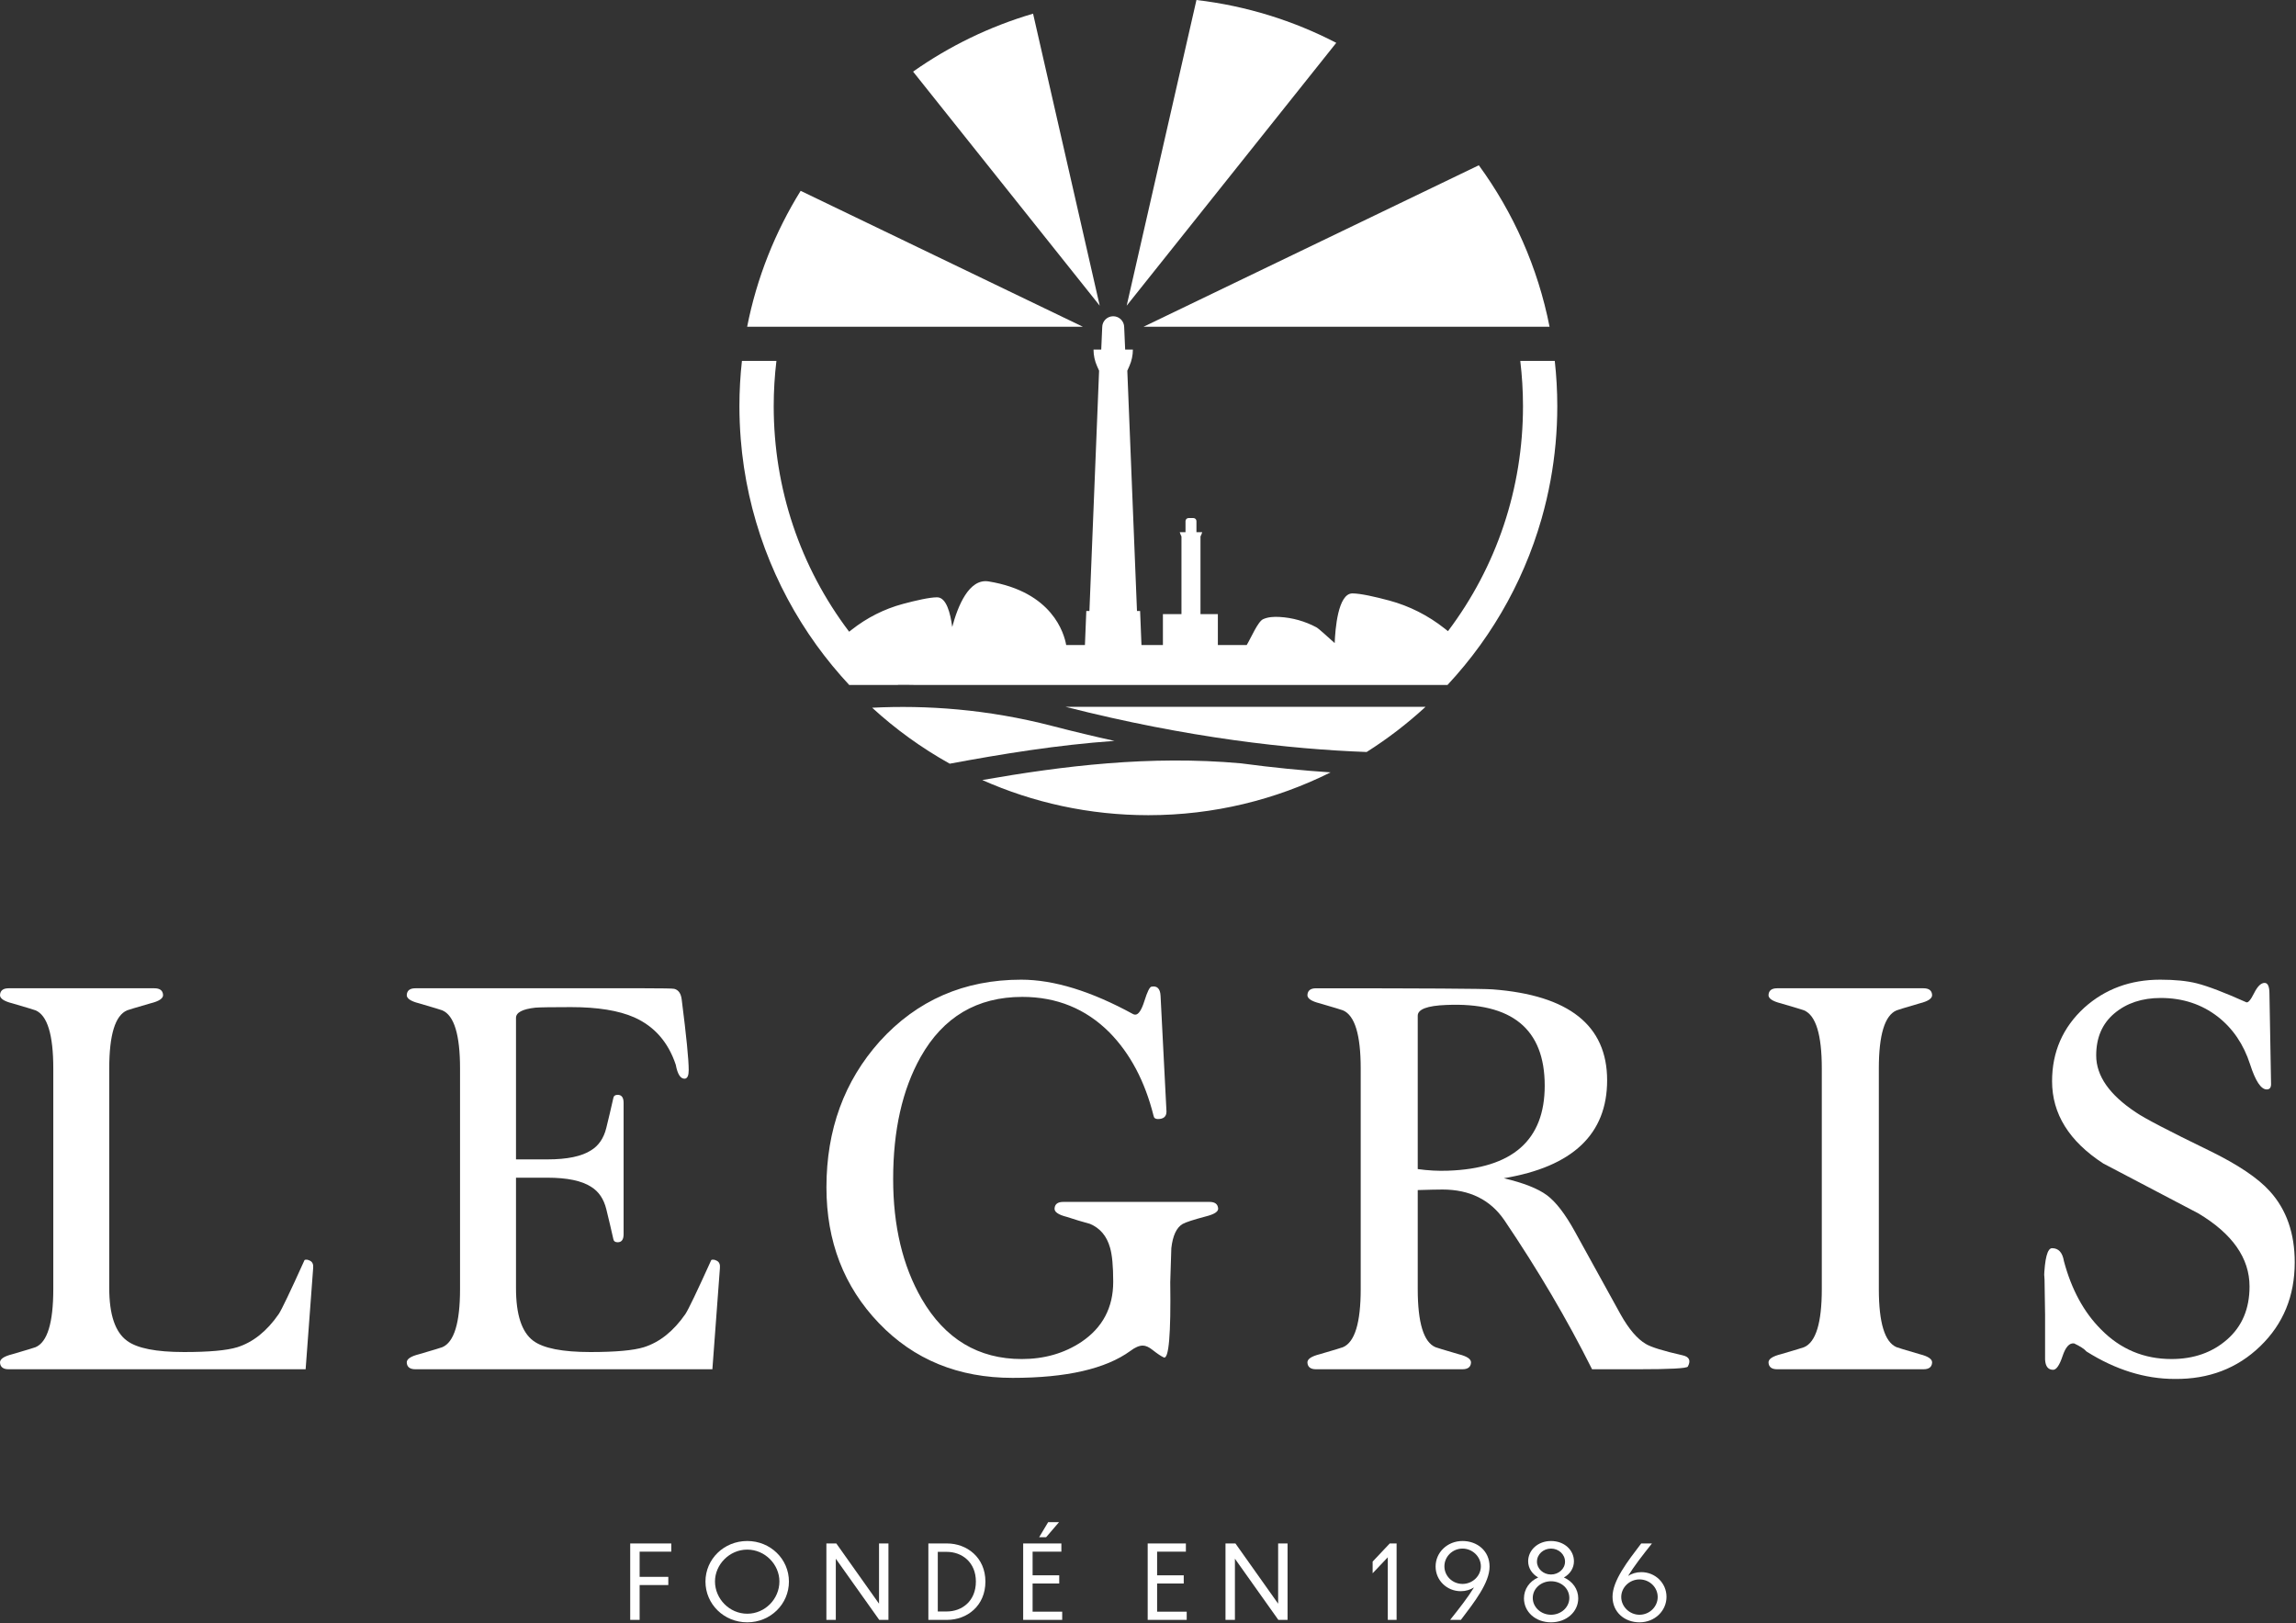 <?xml version="1.0" encoding="UTF-8" standalone="no"?>
<!DOCTYPE svg PUBLIC "-//W3C//DTD SVG 1.1//EN" "http://www.w3.org/Graphics/SVG/1.1/DTD/svg11.dtd">
<svg width="100%" height="100%" viewBox="0 0 662 468" version="1.1" xmlns="http://www.w3.org/2000/svg" xmlns:xlink="http://www.w3.org/1999/xlink" xml:space="preserve" xmlns:serif="http://www.serif.com/" style="fill-rule:evenodd;clip-rule:evenodd;stroke-linejoin:round;stroke-miterlimit:2;">
    <rect x="0" y="0" width="662" height="468" fill="#333333" stroke="none"/>
    <g transform="matrix(1,0,0,1,-90.127,-187.091)">
        <g id="Calque-4" serif:id="Calque 4">
            <g transform="matrix(1,0,0,1,271.833,654.091)">
                <path d="M0,-22.028L11.841,-22.028L11.841,-19.666L2.717,-19.666L2.717,-12.402L10.985,-12.402L10.985,-10.04L2.717,-10.04L2.717,0L0,0L0,-22.028Z" style="fill:white;fill-rule:nonzero;"/>
            </g>
            <g transform="matrix(1,0,0,1,296.278,643.135)">
                <path d="M0,-0.118C0,4.873 4.163,9.184 9.302,9.184C14.44,9.184 18.574,4.903 18.574,-0.118C18.574,-4.99 14.44,-9.301 9.302,-9.301C4.163,-9.301 0,-4.99 0,-0.118M21.32,-0.088C21.32,6.409 16.005,11.664 9.302,11.664C2.569,11.664 -2.747,6.409 -2.747,-0.088C-2.747,-6.555 2.569,-11.782 9.302,-11.782C16.005,-11.782 21.32,-6.555 21.32,-0.088" style="fill:white;fill-rule:nonzero;"/>
            </g>
            <g transform="matrix(1,0,0,1,331.113,649.692)">
                <path d="M0,-13.23L0,4.399L-2.716,4.399L-2.716,-17.629L0.147,-17.629L12.461,-0.266L12.461,-17.629L15.178,-17.629L15.178,4.399L12.52,4.399L0,-13.23Z" style="fill:white;fill-rule:nonzero;"/>
            </g>
            <g transform="matrix(1,0,0,1,360.517,634.484)">
                <path d="M0,17.185L2.599,17.185C6.969,17.185 10.984,14.202 10.984,8.562C10.984,2.982 6.969,0 2.599,0L0,0L0,17.185ZM-2.717,-2.422L2.687,-2.422C8.386,-2.422 13.731,1.623 13.731,8.562C13.731,15.59 8.416,19.607 2.687,19.607L-2.717,19.607L-2.717,-2.422Z" style="fill:white;fill-rule:nonzero;"/>
            </g>
            <g transform="matrix(1,0,0,1,391.752,649.75)">
                <path d="M0,-19.49L-2.008,-19.49L0.59,-23.83L3.721,-23.83L0,-19.49ZM-6.615,-17.688L4.4,-17.688L4.4,-15.326L-3.898,-15.326L-3.898,-8.505L3.78,-8.505L3.78,-6.143L-3.898,-6.143L-3.898,1.978L4.636,1.978L4.636,4.34L-6.615,4.34L-6.615,-17.688Z" style="fill:white;fill-rule:nonzero;"/>
            </g>
            <g transform="matrix(1,0,0,1,421.036,654.091)">
                <path d="M0,-22.028L11.014,-22.028L11.014,-19.666L2.717,-19.666L2.717,-12.845L10.394,-12.845L10.394,-10.483L2.717,-10.483L2.717,-2.362L11.25,-2.362L11.25,0L0,0L0,-22.028Z" style="fill:white;fill-rule:nonzero;"/>
            </g>
            <g transform="matrix(1,0,0,1,446.189,649.692)">
                <path d="M0,-13.23L0,4.399L-2.716,4.399L-2.716,-17.629L0.148,-17.629L12.462,-0.266L12.462,-17.629L15.178,-17.629L15.178,4.399L12.52,4.399L0,-13.23Z" style="fill:white;fill-rule:nonzero;"/>
            </g>
            <g transform="matrix(1,0,0,1,492.804,632.063)">
                <path d="M0,22.028L-2.54,22.028L-2.54,3.986L-6.909,8.592L-6.909,5.226L-1.979,0L0,0L0,22.028Z" style="fill:white;fill-rule:nonzero;"/>
            </g>
            <g transform="matrix(1,0,0,1,517.101,646.796)">
                <path d="M0,-8.149C0,-10.925 -2.422,-13.257 -5.286,-13.257C-8.18,-13.257 -10.513,-10.925 -10.513,-8.149C-10.513,-5.344 -8.18,-3.07 -5.286,-3.07C-2.422,-3.07 0,-5.344 0,-8.149M-5.758,7.294L-8.858,7.294C-6.053,3.78 -3.632,0.65 -1.979,-2.066C-3.042,-1.388 -4.341,-0.973 -5.788,-0.973C-9.833,-0.973 -13.051,-4.134 -13.051,-8.09C-13.051,-12.136 -9.686,-15.443 -5.286,-15.443C-1.093,-15.443 2.51,-12.638 2.51,-8.061C2.51,-3.424 -1.831,2.127 -5.758,7.294" style="fill:white;fill-rule:nonzero;"/>
            </g>
            <g transform="matrix(1,0,0,1,541.368,648.834)">
                <path d="M0,-11.515C0,-13.642 -1.832,-15.295 -4.046,-15.295C-6.26,-15.295 -8.091,-13.642 -8.091,-11.515C-8.091,-9.478 -6.26,-7.824 -4.046,-7.824C-1.861,-7.824 0,-9.449 0,-11.515M1.24,-1.063C1.24,-3.809 -1.093,-5.875 -4.046,-5.875C-6.881,-5.875 -9.302,-3.809 -9.302,-1.063C-9.302,1.625 -6.91,3.78 -4.046,3.78C-1.122,3.78 1.24,1.625 1.24,-1.063M-4.046,5.965C-8.564,5.965 -11.841,2.895 -11.841,-0.944C-11.841,-3.601 -10.247,-5.875 -7.737,-6.968C-9.508,-7.972 -10.631,-9.684 -10.631,-11.633C-10.631,-14.852 -7.826,-17.48 -4.046,-17.48C-0.178,-17.48 2.568,-14.852 2.568,-11.633C2.568,-9.684 1.476,-7.972 -0.326,-6.968C2.185,-5.845 3.808,-3.601 3.808,-0.944C3.808,2.895 0.472,5.965 -4.046,5.965" style="fill:white;fill-rule:nonzero;"/>
            </g>
            <g transform="matrix(1,0,0,1,557.573,639.356)">
                <path d="M0,8.15C0,10.926 2.422,13.258 5.256,13.258C8.18,13.258 10.513,10.926 10.513,8.15C10.513,5.345 8.18,3.071 5.256,3.071C2.422,3.071 0,5.345 0,8.15M5.256,15.443C1.093,15.443 -2.51,12.638 -2.51,8.061C-2.51,3.425 1.831,-2.126 5.758,-7.293L8.858,-7.293C6.053,-3.78 3.632,-0.649 1.979,2.067C3.041,1.388 4.341,0.974 5.788,0.974C9.833,0.974 13.051,4.134 13.051,8.091C13.051,12.137 9.685,15.443 5.256,15.443" style="fill:white;fill-rule:nonzero;"/>
            </g>
            <g transform="matrix(1,0,0,1,180.421,501.172)">
                <path d="M0,51.503L-2.172,80.668L-87.805,80.668C-89.356,80.668 -90.185,80.048 -90.287,78.807C-90.391,77.774 -89.201,76.944 -86.719,76.324C-82.479,75.083 -80.256,74.412 -80.048,74.308C-76.635,72.86 -74.929,67.275 -74.929,57.554L-74.929,-6.051C-74.929,-15.77 -76.635,-21.355 -80.048,-22.805C-80.256,-22.907 -82.479,-23.581 -86.719,-24.821C-89.201,-25.442 -90.391,-26.268 -90.287,-27.304C-90.185,-28.545 -89.356,-29.165 -87.805,-29.165L-45.764,-29.165C-44.212,-29.165 -43.386,-28.545 -43.282,-27.307C-43.18,-26.273 -44.38,-25.447 -46.886,-24.829C-51.169,-23.588 -53.416,-22.917 -53.624,-22.814C-57.071,-21.367 -58.795,-15.79 -58.795,-6.085L-58.795,57.27C-58.795,64.912 -57.088,69.974 -53.675,72.451C-50.781,74.62 -45.298,75.704 -37.231,75.704C-29.994,75.704 -24.875,75.241 -21.874,74.315C-17.324,72.877 -13.341,69.69 -9.928,64.752C-9.102,63.522 -6.62,58.329 -2.482,49.176C-2.07,48.97 -1.527,49.048 -0.853,49.409C-0.182,49.773 0.102,50.471 0,51.503" style="fill:white;fill-rule:nonzero;"/>
            </g>
            <g transform="matrix(1,0,0,1,297.698,501.172)">
                <path d="M0,51.503L-2.172,80.668L-87.805,80.668C-89.356,80.668 -90.185,80.048 -90.287,78.807C-90.391,77.774 -89.201,76.944 -86.719,76.324C-82.479,75.083 -80.256,74.412 -80.048,74.308C-76.635,72.86 -74.929,67.275 -74.929,57.554L-74.929,-6.051C-74.929,-15.77 -76.635,-21.355 -80.048,-22.805C-80.256,-22.907 -82.479,-23.581 -86.719,-24.821C-89.201,-25.442 -90.391,-26.268 -90.287,-27.304C-90.185,-28.545 -89.356,-29.165 -87.805,-29.165L-21.718,-29.165C-16.548,-29.165 -13.705,-29.112 -13.186,-29.011C-11.945,-28.7 -11.223,-27.665 -11.014,-25.907C-9.671,-15.358 -8.998,-8.584 -8.998,-5.585C-8.998,-4.034 -9.361,-3.205 -10.086,-3.103C-11.332,-2.999 -12.214,-4.345 -12.733,-7.137C-14.912,-13.652 -18.907,-18.202 -24.714,-20.788C-29.177,-22.752 -35.246,-23.735 -42.923,-23.735C-48.42,-23.735 -51.845,-23.683 -53.193,-23.581C-56.928,-23.166 -58.795,-22.185 -58.795,-20.633L-58.795,20.167L-49.751,20.167C-44.036,20.167 -39.828,19.289 -37.123,17.529C-34.941,16.187 -33.486,14.039 -32.759,11.091C-32.032,8.144 -31.356,5.274 -30.73,2.482C-30.629,1.861 -30.212,1.551 -29.484,1.551C-28.34,1.551 -27.769,2.326 -27.769,3.878L-27.769,41.73C-27.769,43.281 -28.34,44.057 -29.484,44.057C-30.212,44.057 -30.629,43.746 -30.73,43.126C-31.356,40.334 -32.032,37.464 -32.759,34.517C-33.486,31.568 -34.941,29.424 -37.123,28.078C-39.828,26.321 -44.036,25.441 -49.751,25.441L-58.795,25.441L-58.795,57.299C-58.795,64.93 -57.137,69.983 -53.818,72.456C-50.915,74.623 -45.419,75.704 -37.331,75.704C-30.074,75.704 -24.94,75.241 -21.932,74.315C-17.37,72.877 -13.377,69.69 -9.955,64.752C-9.126,63.522 -6.637,58.329 -2.489,49.176C-2.075,48.97 -1.529,49.048 -0.855,49.409C-0.182,49.773 0.102,50.471 0,51.503" style="fill:white;fill-rule:nonzero;"/>
            </g>
            <g transform="matrix(1,0,0,1,441.348,518.392)">
                <path d="M0,17.064C0.102,17.995 -1.086,18.771 -3.568,19.391C-7.086,20.322 -9.309,21.046 -10.238,21.563C-11.998,22.598 -13.084,24.925 -13.496,28.544C-13.6,31.751 -13.705,35.008 -13.807,38.317C-13.6,53.418 -14.221,60.657 -15.668,60.036C-16.393,59.725 -17.479,59.003 -18.926,57.864C-19.961,57.038 -20.892,56.623 -21.718,56.623C-22.753,56.623 -23.943,57.132 -25.286,58.15C-32.422,63.337 -43.747,65.931 -59.26,65.931C-74.877,65.931 -87.727,60.671 -97.811,50.151C-107.894,39.631 -112.936,26.584 -112.936,11.007C-112.936,-5.597 -107.816,-19.624 -97.578,-31.075C-86.823,-42.935 -73.222,-48.867 -56.778,-48.867C-47.368,-48.867 -36.611,-45.556 -24.511,-38.936C-24.305,-38.834 -24.099,-38.784 -23.89,-38.784C-22.959,-38.784 -22.082,-40.102 -21.253,-42.739C-20.426,-45.376 -19.755,-46.746 -19.236,-46.85C-17.584,-47.161 -16.703,-46.281 -16.6,-44.212L-14.893,-10.86C-14.893,-9.41 -15.721,-8.688 -17.375,-8.688C-18.1,-8.688 -18.514,-8.998 -18.615,-9.619C-21.098,-19.546 -25.34,-27.56 -31.336,-33.664C-38.162,-40.49 -46.54,-43.903 -56.468,-43.903C-69.499,-43.903 -79.272,-38.119 -85.788,-26.554C-91.062,-17.155 -93.7,-5.435 -93.7,8.61C-93.7,22.137 -90.96,33.651 -85.478,43.153C-78.756,54.72 -69.138,60.502 -56.623,60.502C-50.107,60.502 -44.368,58.853 -39.403,55.554C-33.302,51.433 -30.25,45.66 -30.25,38.238C-30.25,33.705 -30.561,30.406 -31.181,28.343C-32.112,25.046 -34.027,22.778 -36.921,21.542C-39.197,20.923 -41.42,20.254 -43.592,19.532C-46.074,18.914 -47.264,18.089 -47.16,17.057C-47.058,15.821 -46.229,15.203 -44.678,15.203L-2.482,15.203C-0.93,15.203 -0.104,15.823 0,17.064" style="fill:white;fill-rule:nonzero;"/>
            </g>
            <g transform="matrix(1,0,0,1,535.511,553.763)">
                <path d="M0,-53.677C0,-70.017 -9.463,-77.773 -28.389,-76.947C-33.872,-76.738 -36.611,-75.705 -36.611,-73.844L-36.611,-29.631C-33.612,-29.217 -30.716,-29.062 -27.924,-29.166C-9.308,-29.786 0,-37.955 0,-53.677M41.266,27.302C40.955,27.821 36.146,28.078 26.838,28.078L13.651,28.078C6.516,13.805 -1.915,-0.517 -11.635,-14.894C-15.668,-20.788 -21.616,-23.737 -29.475,-23.737C-30.925,-23.737 -33.303,-23.683 -36.611,-23.581L-36.611,4.964C-36.611,14.685 -34.904,20.27 -31.491,21.718C-31.285,21.822 -29.062,22.493 -24.821,23.734C-22.339,24.354 -21.151,25.183 -21.253,26.217C-21.357,27.458 -22.184,28.078 -23.735,28.078L-65.931,28.078C-67.482,28.078 -68.312,27.458 -68.413,26.217C-68.518,25.183 -67.327,24.354 -64.845,23.734C-60.605,22.493 -58.383,21.822 -58.174,21.718C-54.762,20.27 -53.055,14.685 -53.055,4.964L-53.055,-58.641C-53.055,-68.361 -54.762,-73.946 -58.174,-75.395C-58.383,-75.497 -60.605,-76.171 -64.845,-77.411C-67.327,-78.032 -68.518,-78.859 -68.413,-79.894C-68.312,-81.135 -67.482,-81.755 -65.931,-81.755C-34.803,-81.755 -17.84,-81.652 -15.048,-81.446C6.981,-79.789 17.995,-71.051 17.995,-55.228C17.995,-39.715 8.067,-30.303 -11.79,-26.994C-6.104,-25.649 -1.966,-24.02 0.621,-22.108C3.205,-20.193 5.896,-16.702 8.688,-11.636L21.874,12.255C24.252,16.496 26.683,19.34 29.165,20.787C30.716,21.718 34.231,22.803 39.714,24.045C41.678,24.459 42.196,25.545 41.266,27.302" style="fill:white;fill-rule:nonzero;"/>
            </g>
            <g transform="matrix(1,0,0,1,647.205,473.868)">
                <path d="M0,106.111C-0.104,107.352 -0.932,107.972 -2.482,107.972L-44.679,107.972C-46.229,107.972 -47.059,107.352 -47.16,106.111C-47.265,105.078 -46.074,104.249 -43.593,103.629C-39.353,102.387 -37.13,101.716 -36.922,101.612C-33.509,100.165 -31.803,94.58 -31.803,84.858L-31.803,21.254C-31.803,11.534 -33.509,5.949 -36.922,4.5C-37.13,4.397 -39.353,3.723 -43.593,2.483C-46.074,1.862 -47.265,1.036 -47.16,0.001C-47.059,-1.241 -46.229,-1.861 -44.679,-1.861L-2.482,-1.861C-0.932,-1.861 -0.104,-1.241 0,0.001C0.102,1.036 -1.086,1.862 -3.568,2.483C-7.811,3.723 -10.033,4.397 -10.239,4.5C-13.652,5.949 -15.358,11.534 -15.358,21.254L-15.358,84.858C-15.358,94.58 -13.652,100.165 -10.239,101.612C-10.033,101.716 -7.811,102.387 -3.568,103.629C-1.086,104.249 0.102,105.078 0,106.111" style="fill:white;fill-rule:nonzero;"/>
            </g>
            <g transform="matrix(1,0,0,1,751.762,503.243)">
                <path d="M0,47.774C0,57.482 -3.312,65.537 -9.929,71.941C-16.548,78.345 -24.771,81.492 -34.595,81.389C-43.18,81.389 -51.659,78.753 -60.036,73.478C-60.656,72.755 -61.847,71.98 -63.604,71.151C-64.949,70.945 -66.062,72.16 -66.939,74.796C-67.819,77.434 -68.724,78.753 -69.654,78.753C-71.104,78.753 -71.88,77.771 -71.981,75.805L-71.981,62.929C-72.086,52.899 -72.189,49.432 -72.292,52.535C-72.086,46.64 -71.31,43.693 -69.965,43.693C-68.103,43.693 -66.966,44.933 -66.552,47.416C-64.38,55.586 -60.812,62.153 -55.848,67.118C-50.263,72.806 -43.49,75.65 -35.525,75.65C-29.114,75.65 -23.762,73.766 -19.469,69.997C-15.179,66.228 -13.031,61.14 -13.031,54.736C-13.031,46.577 -17.944,39.555 -27.769,33.67C-36.975,28.817 -46.128,24.012 -55.227,19.261C-65.054,12.86 -69.965,4.961 -69.965,-4.44C-69.965,-12.909 -66.862,-19.982 -60.656,-25.664C-54.66,-31.033 -47.368,-33.718 -38.783,-33.718C-34.544,-33.718 -31.026,-33.365 -28.234,-32.657C-25.029,-31.847 -20.271,-30.029 -13.962,-27.203C-13.445,-26.995 -12.696,-27.874 -11.713,-29.84C-10.73,-31.803 -9.723,-32.788 -8.688,-32.788C-7.757,-32.788 -7.291,-31.752 -7.291,-29.685C-7.291,-28.444 -7.214,-24.1 -7.059,-16.654C-6.903,-9.207 -6.826,-4.864 -6.826,-3.622C-6.826,-2.587 -7.24,-2.072 -8.067,-2.072C-9.723,-2.072 -11.324,-4.486 -12.876,-9.319C-14.737,-15.076 -17.84,-19.652 -22.184,-23.045C-26.838,-26.643 -32.321,-28.444 -38.628,-28.444C-44.007,-28.444 -48.454,-26.97 -51.97,-24.028C-55.486,-21.084 -57.244,-17.032 -57.244,-11.869C-57.244,-5.981 -53.419,-0.508 -45.764,4.553C-43.386,6.207 -36.354,9.872 -24.666,15.55C-16.394,19.58 -10.549,23.506 -7.136,27.326C-2.38,32.593 0,39.41 0,47.774" style="fill:white;fill-rule:nonzero;"/>
            </g>
            <g transform="matrix(1,0,0,1,475.41,262.866)">
                <path d="M0,-63.426C-12.327,-69.815 -25.924,-74.089 -40.314,-75.775L-60.428,12.349L0,-63.426Z" style="fill:white;fill-rule:nonzero;"/>
            </g>
            <g transform="matrix(1,0,0,1,536.908,234.736)">
                <path d="M0,46.56C-3.373,29.414 -10.462,13.605 -20.395,0L-117.077,46.56L0,46.56Z" style="fill:white;fill-rule:nonzero;"/>
            </g>
            <g transform="matrix(1,0,0,1,387.991,275.215)">
                <path d="M0,-84.182C-12.523,-80.509 -24.182,-74.818 -34.598,-67.478L19.214,0L0,-84.182Z" style="fill:white;fill-rule:nonzero;"/>
            </g>
            <g transform="matrix(1,0,0,1,320.977,281.295)">
                <path d="M0,-39.19C-7.342,-27.358 -12.647,-14.133 -15.428,0L81.38,0L0,-39.19Z" style="fill:white;fill-rule:nonzero;"/>
            </g>
            <g transform="matrix(1,0,0,1,484.17,390.858)">
                <path d="M0,13.03C6.055,9.199 11.74,4.837 16.982,0L-86.842,0C-51.461,9.014 -21.865,12.228 0,13.03" style="fill:white;fill-rule:nonzero;"/>
            </g>
            <g transform="matrix(-0.344,-0.939,-0.939,0.344,368.4,383.604)">
                <path d="M-20.684,-19.254C-9.62,-3.269 -2.451,12.9 2.158,27.753C-6.001,23.529 -13.674,18.348 -20.684,12.306C-23.233,-2.779 -26.249,-18.589 -30.85,-34.552C-27.671,-29.565 -24.29,-24.464 -20.684,-19.254" style="fill:white;fill-rule:nonzero;"/>
            </g>
            <g transform="matrix(0.022,1,1,-0.022,423.942,363.216)">
                <path d="M47.619,-51.642C54.449,-37.159 58.427,-21.045 58.8,-4.003C59.214,14.871 55.158,32.799 47.619,48.787C46.926,40.947 45.903,32.323 44.444,22.984C41.512,-3.187 44.061,-28.325 47.619,-51.642" style="fill:white;fill-rule:nonzero;"/>
            </g>
            <g transform="matrix(1,0,0,1,529.248,358.649)">
                <path d="M0,-54.467C0,-30.752 -7.596,-8.207 -21.628,10.4L-22.631,9.608C-27.346,5.886 -32.757,3.133 -38.559,1.576C-42.558,0.502 -46.856,-0.481 -49.188,-0.481C-53.361,-0.481 -54.146,9.926 -54.293,13.839C-56.155,12.176 -58.902,9.645 -59.566,9.29C-62.849,7.536 -66.523,6.5 -70.242,6.304C-71.834,6.22 -73.481,6.296 -74.935,6.951C-76.448,7.633 -78.439,12.397 -79.664,14.405L-87.979,14.405L-87.979,5.484L-92.988,5.484L-92.988,-16.9C-92.783,-17.296 -92.601,-17.709 -92.49,-18.142L-94.153,-18.142L-94.153,-21.326C-94.153,-21.814 -94.548,-22.209 -95.036,-22.209L-96.423,-22.209C-96.911,-22.209 -97.307,-21.814 -97.307,-21.326L-97.307,-18.142L-98.97,-18.142C-98.858,-17.709 -98.676,-17.296 -98.472,-16.9L-98.472,5.484L-103.821,5.484L-103.821,14.405L-110.004,14.405L-110.399,4.585L-111.298,4.585L-114.086,-64.687L-113.495,-66.016C-112.83,-67.512 -112.485,-69.131 -112.481,-70.769L-114.706,-70.769L-114.987,-77.216C-114.987,-78.966 -116.405,-80.384 -118.155,-80.384C-119.904,-80.384 -121.322,-78.966 -121.322,-77.216L-121.604,-70.769L-123.828,-70.769C-123.825,-69.131 -123.479,-67.512 -122.814,-66.016L-122.223,-64.687L-125.011,4.585L-125.91,4.585L-126.306,14.405L-131.707,14.405C-132.304,11.028 -135.698,-0.938 -154.078,-3.935C-159.753,-4.861 -162.977,3.226 -164.569,9.203C-165.092,5.177 -166.269,0.643 -168.924,0.643C-171.09,0.643 -175.082,1.555 -178.797,2.553C-184.186,3.999 -189.212,6.556 -193.591,10.013L-194.287,10.563C-208.398,-8.076 -216.039,-30.683 -216.039,-54.467C-216.039,-58.863 -215.771,-63.218 -215.256,-67.516L-225.201,-67.516C-225.676,-63.231 -225.927,-58.878 -225.927,-54.467C-225.927,-51.297 -225.795,-48.158 -225.549,-45.051L-225.553,-45.05C-225.544,-44.935 -225.53,-44.821 -225.52,-44.706C-225.426,-43.559 -225.315,-42.416 -225.189,-41.279C-225.169,-41.099 -225.151,-40.919 -225.13,-40.74C-224.982,-39.464 -224.815,-38.193 -224.627,-36.93C-224.612,-36.831 -224.595,-36.733 -224.58,-36.634C-224.404,-35.476 -224.209,-34.324 -224,-33.178C-223.962,-32.97 -223.925,-32.763 -223.887,-32.555C-223.423,-30.088 -222.881,-27.648 -222.266,-25.238C-222.209,-25.014 -222.151,-24.791 -222.093,-24.567C-221.467,-22.176 -220.769,-19.813 -220,-17.483C-219.925,-17.257 -219.849,-17.031 -219.772,-16.806C-219.413,-15.739 -219.041,-14.678 -218.652,-13.624C-218.617,-13.53 -218.584,-13.434 -218.549,-13.34C-218.124,-12.2 -217.68,-11.069 -217.221,-9.946C-217.132,-9.727 -217.04,-9.509 -216.949,-9.291C-216.551,-8.333 -216.142,-7.382 -215.72,-6.437C-215.636,-6.249 -215.554,-6.06 -215.469,-5.873C-214.978,-4.789 -214.472,-3.715 -213.949,-2.649C-213.851,-2.449 -213.75,-2.251 -213.65,-2.052C-213.206,-1.159 -212.751,-0.273 -212.286,0.606C-212.159,0.846 -212.033,1.086 -211.905,1.325C-211.351,2.354 -210.785,3.375 -210.202,4.385C-210.108,4.547 -210.011,4.706 -209.917,4.867C-209.414,5.729 -208.9,6.582 -208.376,7.43C-208.21,7.699 -208.044,7.968 -207.875,8.235C-207.261,9.21 -206.639,10.179 -205.998,11.134C-205.939,11.222 -205.877,11.308 -205.818,11.395C-205.229,12.268 -204.626,13.131 -204.014,13.987C-203.916,14.125 -203.823,14.267 -203.724,14.405C-203.616,14.554 -203.502,14.698 -203.394,14.846C-202.858,15.583 -202.314,16.313 -201.761,17.036C-201.644,17.189 -201.53,17.344 -201.412,17.497C-200.695,18.426 -199.962,19.343 -199.218,20.25C-199.168,20.31 -199.118,20.37 -199.069,20.43C-197.522,22.307 -195.924,24.14 -194.267,25.917L-180.176,25.917C-180.191,25.903 -180.206,25.889 -180.222,25.875C-178.47,25.865 -176.704,25.873 -174.907,25.917L-21.772,25.917C-20.116,24.141 -18.519,22.309 -16.973,20.433C-16.923,20.371 -16.871,20.31 -16.82,20.249C-16.077,19.343 -15.345,18.427 -14.628,17.498C-14.509,17.344 -14.393,17.186 -14.275,17.031C-13.724,16.31 -13.181,15.583 -12.647,14.849C-12.538,14.699 -12.424,14.555 -12.316,14.405C-12.209,14.257 -12.109,14.105 -12.003,13.957C-11.513,13.271 -11.031,12.579 -10.556,11.882C-10.413,11.673 -10.267,11.467 -10.126,11.257C-9.522,10.36 -8.932,9.452 -8.352,8.538C-8.201,8.3 -8.055,8.059 -7.906,7.819C-7.454,7.095 -7.009,6.365 -6.573,5.63C-6.415,5.365 -6.258,5.1 -6.102,4.833C-5.574,3.928 -5.056,3.017 -4.552,2.097C-4.525,2.049 -4.498,2.003 -4.472,1.955C-3.924,0.951 -3.392,-0.064 -2.873,-1.085C-2.776,-1.275 -2.682,-1.467 -2.586,-1.657C-2.152,-2.523 -1.728,-3.395 -1.314,-4.272C-1.227,-4.456 -1.14,-4.639 -1.054,-4.823C-0.069,-6.941 0.855,-9.094 1.716,-11.279C1.764,-11.402 1.811,-11.525 1.859,-11.648C2.264,-12.686 2.655,-13.73 3.031,-14.781C3.055,-14.849 3.08,-14.916 3.104,-14.984C3.92,-17.279 4.665,-19.607 5.341,-21.965C5.358,-22.026 5.375,-22.086 5.392,-22.146C6.408,-25.719 7.26,-29.36 7.94,-33.062C7.943,-33.082 7.947,-33.101 7.95,-33.121C9.217,-40.044 9.887,-47.177 9.887,-54.467C9.887,-58.878 9.636,-63.231 9.162,-67.516L-0.784,-67.516C-0.268,-63.218 0,-58.863 0,-54.467" style="fill:white;fill-rule:nonzero;"/>
            </g>
        </g>
    </g>
</svg>
